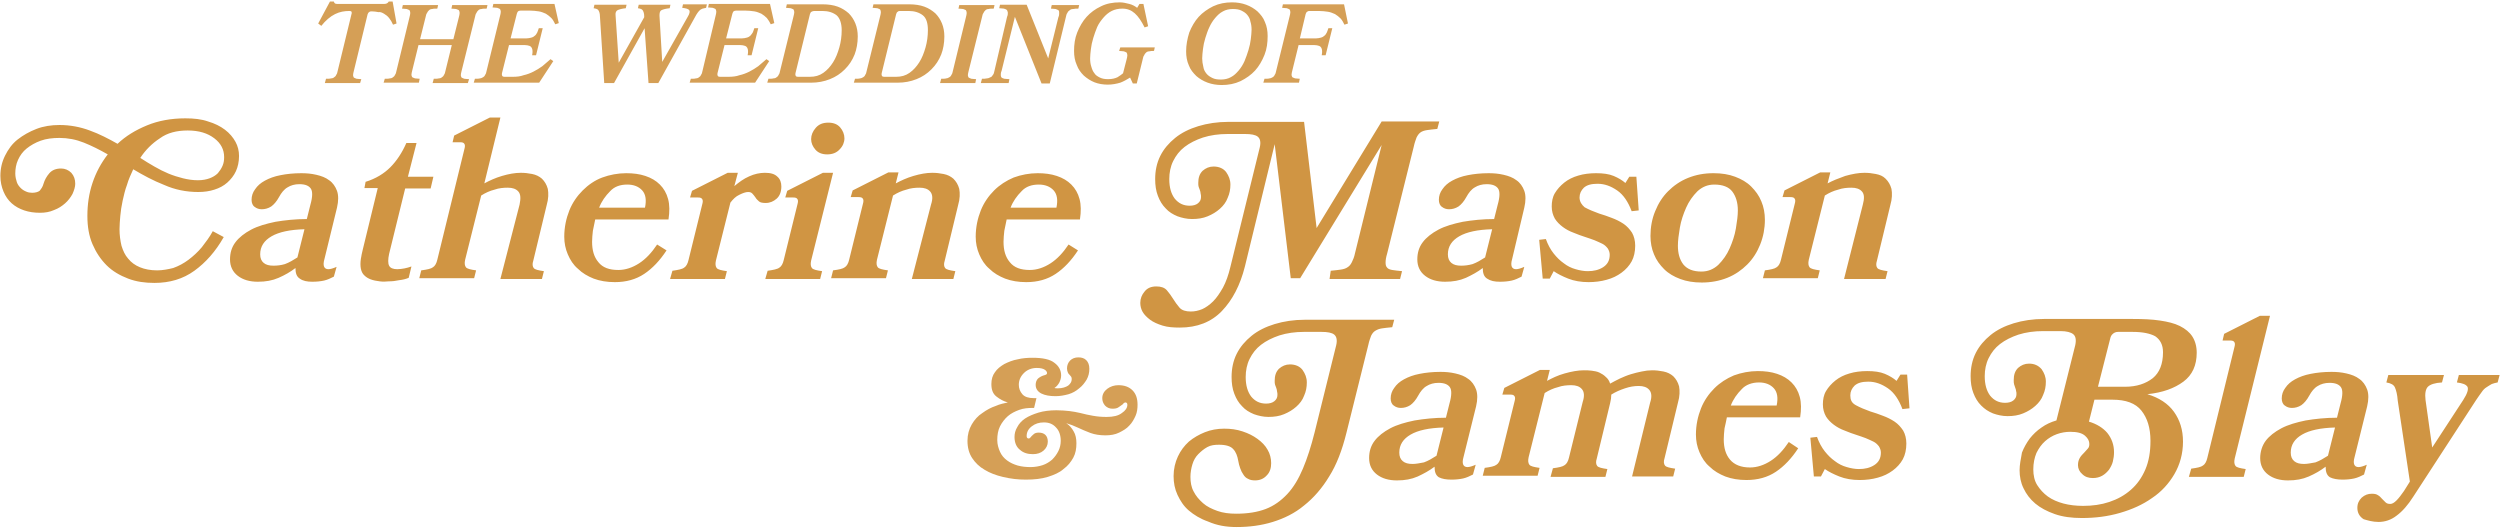 <?xml version="1.0" encoding="utf-8"?>
<!-- Generator: Adobe Illustrator 28.2.0, SVG Export Plug-In . SVG Version: 6.00 Build 0)  -->
<svg version="1.1" id="Layer_1" xmlns="http://www.w3.org/2000/svg" xmlns:xlink="http://www.w3.org/1999/xlink" x="0px" y="0px"
	 viewBox="0 0 638 135" style="enable-background:new 0 0 638 135;" xml:space="preserve">
<style type="text/css">
	.st0{fill:#D59F56;}
	.st1{fill:#D09543;}
</style>
<g>
	<g>
		<path class="st0" d="M331.7,9.9l1.5-6.3c0.1-0.3,0.2-0.5,0.4-0.6c0.2-0.2,0.4-0.2,0.7-0.2h2.2c0.9,0,1.7,0.1,2.4,0.2
			c0.7,0.1,1.3,0.4,1.8,0.6c0.5,0.3,1,0.7,1.4,1.1s0.7,1,1,1.6l0.9-0.3L343,1.1h-15.6l-0.2,0.9c0.5,0,0.9,0.1,1.2,0.1
			c0.3,0.1,0.5,0.2,0.7,0.3c0.1,0.2,0.2,0.4,0.2,0.7c0,0.3-0.1,0.7-0.2,1.1L325.7,18c-0.1,0.5-0.2,0.9-0.4,1.1
			c-0.1,0.3-0.3,0.5-0.5,0.6s-0.5,0.3-0.8,0.3c-0.3,0.1-0.8,0.1-1.3,0.1l-0.3,1h9.1l0.2-1c-0.5,0-0.9-0.1-1.2-0.1
			c-0.3-0.1-0.5-0.2-0.7-0.3c-0.1-0.2-0.2-0.4-0.2-0.6c0-0.3,0.1-0.7,0.2-1.1l1.6-6.5h4c0.5,0,0.9,0.1,1.2,0.2
			c0.3,0.1,0.5,0.3,0.6,0.5c0.1,0.2,0.2,0.5,0.2,0.8c0,0.3,0,0.7-0.1,1.1h1l1.7-6.9h-1c-0.1,0.4-0.3,0.8-0.4,1.1
			c-0.2,0.3-0.3,0.6-0.6,0.8c-0.2,0.2-0.5,0.4-0.9,0.5c-0.4,0.1-0.8,0.2-1.3,0.2H331.7z M306.8,14.9c0-0.7,0.1-1.5,0.2-2.4
			c0.1-0.9,0.3-1.8,0.6-2.8c0.3-0.9,0.6-1.9,1-2.7c0.4-0.9,0.9-1.7,1.5-2.4c0.6-0.7,1.2-1.3,2-1.7c0.7-0.4,1.6-0.6,2.5-0.6
			c0.9,0,1.6,0.1,2.2,0.4c0.6,0.3,1.1,0.6,1.5,1.1c0.4,0.5,0.7,1,0.8,1.7c0.2,0.6,0.3,1.3,0.3,2.1c0,0.7-0.1,1.5-0.2,2.4
			c-0.1,0.9-0.3,1.8-0.6,2.8c-0.3,0.9-0.6,1.9-1,2.8c-0.4,0.9-0.9,1.7-1.5,2.4c-0.6,0.7-1.2,1.3-2,1.7c-0.7,0.4-1.6,0.6-2.5,0.6
			c-0.9,0-1.6-0.1-2.2-0.4c-0.6-0.3-1.1-0.6-1.5-1.1c-0.4-0.5-0.7-1-0.8-1.7C306.9,16.3,306.8,15.6,306.8,14.9 M302.7,13.1
			c0,1.3,0.2,2.5,0.7,3.6c0.4,1.1,1.1,1.9,1.9,2.7c0.8,0.7,1.8,1.3,2.9,1.7c1.1,0.4,2.3,0.6,3.6,0.6c1.7,0,3.3-0.3,4.8-1
			c1.4-0.7,2.7-1.6,3.7-2.7c1-1.1,1.8-2.5,2.4-4c0.6-1.5,0.8-3.1,0.8-4.8c0-1.3-0.2-2.5-0.7-3.6c-0.4-1.1-1.1-1.9-1.9-2.7
			c-0.8-0.7-1.8-1.3-2.9-1.7c-1.1-0.4-2.3-0.6-3.6-0.6c-1.7,0-3.3,0.3-4.8,1c-1.4,0.7-2.7,1.6-3.7,2.7c-1,1.1-1.8,2.5-2.4,4
			C303,9.9,302.7,11.5,302.7,13.1 M288.4,19.8l0.7,1.5h1l1.5-6.1c0.1-0.5,0.2-0.9,0.4-1.1c0.1-0.3,0.3-0.5,0.5-0.7
			c0.2-0.2,0.5-0.3,0.8-0.3c0.3-0.1,0.7-0.1,1.2-0.1l0.2-0.9h-8.8l-0.3,0.9c0.5,0,0.9,0.1,1.2,0.1c0.3,0.1,0.5,0.2,0.7,0.3
			c0.1,0.2,0.2,0.4,0.2,0.7c0,0.3-0.1,0.7-0.2,1.1l-0.9,3.5c-0.3,0.3-0.8,0.6-1.4,1c-0.6,0.3-1.4,0.5-2.4,0.5
			c-0.8,0-1.5-0.1-2.1-0.4c-0.6-0.3-1.1-0.6-1.4-1.1c-0.4-0.5-0.6-1-0.8-1.7c-0.2-0.6-0.3-1.3-0.3-2.1c0-0.7,0.1-1.5,0.2-2.4
			c0.1-0.9,0.3-1.8,0.6-2.8c0.3-0.9,0.6-1.9,1-2.8c0.4-0.9,1-1.7,1.6-2.4c0.6-0.7,1.3-1.3,2.1-1.7c0.8-0.4,1.7-0.6,2.7-0.6
			c1.3,0,2.3,0.4,3.2,1.2c0.9,0.8,1.7,2,2.5,3.6l0.9-0.3l-1.2-5.7h-1l-0.6,1c-0.5-0.4-1.2-0.8-2-1s-1.6-0.4-2.4-0.4
			c-1.8,0-3.4,0.3-4.8,1c-1.5,0.7-2.7,1.6-3.7,2.7c-1,1.1-1.8,2.5-2.4,4c-0.6,1.5-0.8,3.1-0.8,4.7c0,1.3,0.2,2.5,0.7,3.6
			c0.4,1.1,1,1.9,1.8,2.7c0.8,0.7,1.7,1.3,2.7,1.7c1,0.4,2.2,0.6,3.4,0.6c1.1,0,2.2-0.2,3.2-0.5C286.7,20.8,287.6,20.3,288.4,19.8
			 M250.3,21.2h7.1l0.2-1c-0.5,0-0.9-0.1-1.3-0.1c-0.3-0.1-0.6-0.2-0.7-0.3s-0.2-0.4-0.2-0.6c0-0.3,0-0.7,0.2-1.1L259,4.3l6.8,17
			h2.1L272,4.4c0.1-0.5,0.2-0.9,0.4-1.1c0.1-0.3,0.3-0.5,0.6-0.7c0.2-0.2,0.5-0.3,0.9-0.3c0.4-0.1,0.8-0.1,1.3-0.1l0.2-0.9h-7
			l-0.2,0.9c0.5,0,0.9,0.1,1.2,0.1c0.3,0.1,0.5,0.2,0.7,0.3c0.2,0.2,0.2,0.4,0.2,0.7c0,0.3,0,0.7-0.2,1.1l-2.6,10.5l-5.5-13.7h-6.8
			l-0.2,0.9c0.5,0,0.9,0.1,1.2,0.1c0.3,0.1,0.6,0.2,0.7,0.3c0.2,0.2,0.2,0.4,0.3,0.7c0,0.3,0,0.7-0.2,1.1L253.8,18
			c-0.1,0.5-0.2,0.9-0.4,1.1c-0.2,0.3-0.3,0.5-0.6,0.6s-0.5,0.3-0.9,0.3c-0.4,0.1-0.8,0.1-1.3,0.1L250.3,21.2z M239.9,21.2h9l0.2-1
			c-0.5,0-0.9-0.1-1.2-0.1c-0.3-0.1-0.5-0.2-0.7-0.3c-0.1-0.2-0.2-0.4-0.2-0.6c0-0.3,0.1-0.7,0.2-1.1l3.4-13.7
			c0.1-0.5,0.2-0.9,0.4-1.1c0.1-0.3,0.3-0.5,0.5-0.7s0.5-0.3,0.8-0.3c0.3-0.1,0.8-0.1,1.3-0.1l0.2-0.9h-9l-0.2,0.9
			c0.5,0,0.9,0.1,1.2,0.1c0.3,0.1,0.5,0.2,0.7,0.3c0.1,0.2,0.2,0.4,0.2,0.7c0,0.3-0.1,0.7-0.2,1.1L243.2,18
			c-0.1,0.5-0.2,0.9-0.4,1.1c-0.1,0.3-0.3,0.5-0.5,0.6s-0.5,0.3-0.8,0.3c-0.3,0.1-0.8,0.1-1.3,0.1L239.9,21.2z M241,9.3
			c0-1.2-0.2-2.3-0.6-3.3c-0.4-1-1-1.9-1.7-2.6c-0.8-0.7-1.7-1.3-2.8-1.7c-1.1-0.4-2.4-0.6-3.9-0.6h-9.1l-0.2,0.9
			c0.5,0,0.9,0.1,1.2,0.1c0.3,0.1,0.5,0.2,0.7,0.3c0.1,0.2,0.2,0.4,0.2,0.7c0,0.3-0.1,0.7-0.2,1.1L221.2,18
			c-0.1,0.5-0.2,0.9-0.4,1.1c-0.1,0.3-0.3,0.5-0.5,0.6s-0.5,0.3-0.8,0.3c-0.3,0.1-0.8,0.1-1.3,0.1l-0.3,1h11.2
			c1.7,0,3.3-0.3,4.8-0.9c1.5-0.6,2.7-1.4,3.8-2.5c1.1-1.1,1.9-2.3,2.5-3.8C240.7,12.6,241,11,241,9.3 M236.8,7.7
			c0,1.5-0.2,3-0.6,4.4c-0.4,1.4-0.9,2.7-1.6,3.8c-0.7,1.1-1.5,2-2.5,2.7c-1,0.7-2.1,1-3.4,1h-3.1c-0.5,0-0.7-0.3-0.6-0.9l3.7-15.1
			c0.1-0.3,0.2-0.5,0.4-0.6c0.2-0.2,0.4-0.2,0.7-0.2h2.1c1.5,0,2.7,0.4,3.6,1.1C236.4,4.6,236.8,5.9,236.8,7.7 M218.9,9.3
			c0-1.2-0.2-2.3-0.6-3.3c-0.4-1-1-1.9-1.7-2.6c-0.8-0.7-1.7-1.3-2.8-1.7c-1.1-0.4-2.4-0.6-3.9-0.6h-9.1l-0.2,0.9
			c0.5,0,0.9,0.1,1.2,0.1c0.3,0.1,0.5,0.2,0.7,0.3c0.1,0.2,0.2,0.4,0.2,0.7c0,0.3-0.1,0.7-0.2,1.1L199.1,18
			c-0.1,0.5-0.2,0.9-0.4,1.1c-0.1,0.3-0.3,0.5-0.5,0.6c-0.2,0.2-0.5,0.3-0.8,0.3c-0.3,0.1-0.8,0.1-1.3,0.1l-0.3,1H207
			c1.7,0,3.3-0.3,4.8-0.9c1.5-0.6,2.7-1.4,3.8-2.5c1.1-1.1,1.9-2.3,2.5-3.8C218.6,12.6,218.9,11,218.9,9.3 M214.8,7.7
			c0,1.5-0.2,3-0.6,4.4c-0.4,1.4-0.9,2.7-1.6,3.8c-0.7,1.1-1.5,2-2.5,2.7c-1,0.7-2.1,1-3.4,1h-3.1c-0.5,0-0.7-0.3-0.6-0.9l3.7-15.1
			c0.1-0.3,0.2-0.5,0.4-0.6s0.4-0.2,0.7-0.2h2.1c1.5,0,2.7,0.4,3.6,1.1C214.3,4.6,214.8,5.9,214.8,7.7 M185.9,19.6h-2.2
			c-0.5,0-0.7-0.3-0.6-0.9l1.8-7.2h4c0.5,0,0.9,0.1,1.2,0.2c0.3,0.1,0.5,0.3,0.6,0.5c0.1,0.2,0.2,0.5,0.2,0.8c0,0.3,0,0.7-0.1,1.1h1
			l1.7-6.9h-1c-0.1,0.4-0.3,0.8-0.4,1.1c-0.2,0.3-0.4,0.6-0.6,0.8c-0.2,0.2-0.5,0.4-0.9,0.5c-0.4,0.1-0.8,0.2-1.3,0.2h-4l1.6-6.3
			c0.1-0.3,0.2-0.5,0.3-0.6s0.4-0.2,0.7-0.2h2.2c0.9,0,1.7,0.1,2.4,0.2c0.7,0.1,1.3,0.4,1.8,0.6c0.5,0.3,1,0.7,1.4,1.1
			c0.4,0.5,0.7,1,1,1.6l0.9-0.3l-1.1-4.9h-15.6l-0.2,0.9c0.5,0,0.9,0.1,1.2,0.1c0.3,0.1,0.5,0.2,0.7,0.3c0.1,0.2,0.2,0.4,0.2,0.7
			c0,0.3-0.1,0.7-0.2,1.1L179.3,18c-0.1,0.5-0.2,0.9-0.4,1.1c-0.1,0.3-0.3,0.5-0.5,0.6c-0.2,0.2-0.5,0.3-0.8,0.3
			c-0.3,0.1-0.8,0.1-1.3,0.1l-0.3,1h16.7l3.6-5.5l-0.7-0.5c-0.7,0.6-1.4,1.2-2.1,1.8c-0.7,0.5-1.5,1-2.3,1.4
			c-0.8,0.4-1.6,0.7-2.5,0.9C187.9,19.5,186.9,19.6,185.9,19.6 M165.5,21.2h2.5l9.4-16.9c0.2-0.4,0.4-0.7,0.6-1
			c0.2-0.3,0.4-0.5,0.6-0.7c0.2-0.2,0.5-0.3,0.7-0.4c0.3-0.1,0.6-0.1,0.9-0.2l0.2-0.9h-6.1l-0.2,0.9c1,0.1,1.6,0.3,1.8,0.6
			c0.2,0.3,0.1,0.9-0.4,1.7l-6.5,11.5L168.3,4c0-0.7,0.1-1.2,0.5-1.4c0.4-0.2,1.1-0.4,2.1-0.5l0.2-0.9H163l-0.2,0.9
			c0.6,0.1,1,0.2,1.2,0.5s0.4,0.8,0.4,1.5v0.3l-6.5,11.6L157.1,4c-0.1-0.7,0.1-1.2,0.5-1.4c0.4-0.2,1.1-0.4,2.1-0.5l0.2-0.9h-8.2
			l-0.2,0.9c0.6,0.1,1,0.2,1.2,0.5c0.2,0.3,0.4,0.8,0.4,1.5l1.1,17.1h2.5l7.8-14L165.5,21.2z M130.9,19.6h-2.2
			c-0.5,0-0.7-0.3-0.6-0.9l1.8-7.2h4c0.5,0,0.9,0.1,1.2,0.2c0.3,0.1,0.5,0.3,0.6,0.5c0.1,0.2,0.2,0.5,0.2,0.8c0,0.3,0,0.7-0.1,1.1h1
			l1.7-6.9h-1c-0.1,0.4-0.3,0.8-0.4,1.1c-0.2,0.3-0.3,0.6-0.6,0.8c-0.2,0.2-0.5,0.4-0.9,0.5c-0.4,0.1-0.8,0.2-1.3,0.2h-4l1.6-6.3
			c0.1-0.3,0.2-0.5,0.3-0.6s0.4-0.2,0.7-0.2h2.2c0.9,0,1.7,0.1,2.4,0.2c0.7,0.1,1.3,0.4,1.8,0.6c0.5,0.3,1,0.7,1.4,1.1s0.7,1,1,1.6
			l0.9-0.3l-1.1-4.9h-15.6l-0.2,0.9c0.5,0,0.9,0.1,1.2,0.1c0.3,0.1,0.5,0.2,0.7,0.3c0.1,0.2,0.2,0.4,0.2,0.7c0,0.3-0.1,0.7-0.2,1.1
			L124.2,18c-0.1,0.5-0.2,0.9-0.4,1.1c-0.1,0.3-0.3,0.5-0.5,0.6s-0.5,0.3-0.8,0.3c-0.3,0.1-0.8,0.1-1.3,0.1l-0.3,1h16.7l3.6-5.5
			l-0.7-0.5c-0.7,0.6-1.4,1.2-2.1,1.8c-0.7,0.5-1.5,1-2.3,1.4c-0.8,0.4-1.6,0.7-2.5,0.9C132.8,19.5,131.9,19.6,130.9,19.6
			 M110.4,21.2h9l0.3-1c-0.5,0-0.9-0.1-1.2-0.1c-0.3-0.1-0.5-0.2-0.7-0.3c-0.1-0.2-0.2-0.4-0.2-0.6c0-0.3,0.1-0.7,0.2-1.1l3.4-13.7
			c0.1-0.5,0.2-0.9,0.4-1.1c0.1-0.3,0.3-0.5,0.5-0.7s0.5-0.3,0.8-0.3c0.3-0.1,0.8-0.1,1.3-0.1l0.2-0.9h-9l-0.2,0.9
			c0.5,0,0.9,0.1,1.2,0.1c0.3,0.1,0.5,0.2,0.7,0.3c0.1,0.2,0.2,0.4,0.2,0.7c0,0.3-0.1,0.7-0.2,1.1l-1.4,5.6h-8.5l1.4-5.6
			c0.1-0.5,0.2-0.9,0.4-1.1c0.1-0.3,0.3-0.5,0.5-0.7s0.5-0.3,0.8-0.3c0.3-0.1,0.8-0.1,1.3-0.1l0.2-0.9h-9l-0.2,0.9
			c0.5,0,0.9,0.1,1.2,0.1c0.3,0.1,0.5,0.2,0.7,0.3c0.1,0.2,0.2,0.4,0.2,0.7c0,0.3-0.1,0.7-0.2,1.1L101.2,18
			c-0.1,0.5-0.2,0.9-0.4,1.1c-0.1,0.3-0.3,0.5-0.5,0.6c-0.2,0.2-0.5,0.3-0.8,0.3c-0.3,0.1-0.8,0.1-1.3,0.1l-0.3,1h9l0.2-1
			c-0.5,0-0.9-0.1-1.2-0.1c-0.3-0.1-0.5-0.2-0.7-0.3c-0.1-0.2-0.2-0.4-0.2-0.6c0-0.3,0.1-0.7,0.2-1.1l1.6-6.5h8.5l-1.6,6.5
			c-0.1,0.5-0.2,0.9-0.4,1.1c-0.1,0.3-0.3,0.5-0.5,0.6c-0.2,0.2-0.5,0.3-0.8,0.3c-0.3,0.1-0.8,0.1-1.3,0.1L110.4,21.2z M82.9,21.2h9
			l0.3-1c-0.5,0-0.9-0.1-1.2-0.1c-0.3-0.1-0.5-0.2-0.7-0.3c-0.1-0.2-0.2-0.4-0.2-0.6c0-0.3,0.1-0.7,0.2-1.1l3.5-14.4
			c0.1-0.3,0.2-0.5,0.4-0.6c0.2-0.2,0.4-0.2,0.7-0.2c0.6,0,1.1,0.1,1.7,0.2C97,3,97.5,3.2,98,3.5c0.5,0.3,0.9,0.6,1.3,1.1
			c0.4,0.5,0.7,1,1,1.7l0.9-0.3l-1-5.6h-1c-0.2,0.4-0.6,0.6-1.1,0.6H86c-0.5,0-0.7-0.2-0.8-0.6h-1l-3,5.6L82,6.6
			c1.1-1.4,2.3-2.4,3.5-3c1.2-0.6,2.4-0.8,3.7-0.8c0.3,0,0.5,0.1,0.5,0.2c0.1,0.2,0.1,0.4,0,0.6L86.2,18c-0.1,0.5-0.2,0.9-0.4,1.1
			c-0.1,0.3-0.3,0.5-0.5,0.6c-0.2,0.2-0.5,0.3-0.8,0.3c-0.3,0.1-0.8,0.1-1.3,0.1L82.9,21.2z"/>
		<path class="st1" d="M470.6,71.2h10.6l0.5-2c-1.4-0.2-2.3-0.4-2.6-0.8c-0.3-0.4-0.4-1-0.1-1.9l3.4-14.1c0.5-1.7,0.5-3.1,0.3-4.2
			c-0.3-1.1-0.8-1.9-1.5-2.6s-1.5-1-2.5-1.2c-1-0.2-1.9-0.3-2.9-0.3c-1.5,0-3.1,0.3-4.9,0.8c-1.7,0.6-3.2,1.2-4.5,1.9l0.7-2.8h-2.6
			l-9.1,4.6l-0.5,1.7h2c0.6,0,0.9,0.1,1.1,0.4s0.2,0.7,0,1.4l-3.5,14.2c-0.2,0.9-0.6,1.6-1.1,1.9c-0.5,0.4-1.5,0.6-3,0.8l-0.5,2h14
			l0.5-2c-1.4-0.2-2.3-0.4-2.6-0.8c-0.3-0.4-0.4-1-0.2-1.9l4.1-16.4c1.1-0.7,2.2-1.2,3.4-1.5c1.1-0.4,2.3-0.5,3.4-0.5
			c1.2,0,2.1,0.3,2.7,1c0.6,0.7,0.6,1.8,0.2,3.3L470.6,71.2z M428.2,62.7c0-1.3,0.2-2.8,0.5-4.6c0.3-1.8,0.9-3.5,1.6-5.1
			c0.7-1.6,1.7-3,2.9-4.2c1.2-1.1,2.6-1.7,4.3-1.7c2.1,0,3.7,0.6,4.6,1.8c0.9,1.2,1.4,2.8,1.4,4.8c0,1.3-0.2,2.8-0.5,4.6
			c-0.3,1.8-0.9,3.5-1.6,5.1c-0.7,1.6-1.7,3-2.9,4.2c-1.2,1.1-2.6,1.7-4.3,1.7c-2.1,0-3.6-0.6-4.6-1.8
			C428.6,66.2,428.2,64.6,428.2,62.7 M421.2,60.2c0,1.7,0.3,3.3,0.9,4.7c0.6,1.5,1.5,2.7,2.6,3.8s2.5,1.9,4.1,2.5
			c1.6,0.6,3.4,0.9,5.5,0.9c2.3,0,4.5-0.4,6.5-1.2s3.7-2,5.1-3.4c1.4-1.4,2.5-3.1,3.3-5.1c0.8-2,1.2-4.1,1.2-6.3
			c0-1.7-0.3-3.3-0.9-4.7c-0.6-1.5-1.5-2.7-2.6-3.8c-1.1-1.1-2.5-1.9-4.1-2.5c-1.6-0.6-3.4-0.9-5.5-0.9c-2.4,0-4.5,0.4-6.5,1.2
			c-2,0.8-3.7,2-5.1,3.4c-1.4,1.4-2.5,3.1-3.3,5.1C421.6,55.8,421.2,58,421.2,60.2 M403.1,50.4c0-1,0.4-1.8,1.1-2.5
			c0.8-0.7,1.9-1,3.5-1c1.8,0,3.4,0.6,5,1.7c1.6,1.1,2.8,2.9,3.7,5.3l1.8-0.2l-0.6-8.6h-1.8l-1,1.6c-0.8-0.7-1.8-1.3-3-1.8
			c-1.2-0.5-2.7-0.7-4.5-0.7c-1.6,0-3.2,0.2-4.5,0.6c-1.4,0.4-2.6,1-3.6,1.8c-1,0.8-1.8,1.7-2.4,2.7c-0.6,1-0.8,2.2-0.8,3.4
			c0,1.2,0.3,2.2,0.8,3.1c0.5,0.8,1.2,1.5,2,2.1s1.7,1.1,2.8,1.5c1,0.4,2,0.8,3,1.1c0.8,0.3,1.6,0.5,2.3,0.8s1.4,0.6,2,0.9
			c0.6,0.3,1,0.7,1.4,1.2c0.3,0.5,0.5,1,0.5,1.6c0,1.5-0.6,2.5-1.7,3.2c-1.1,0.7-2.4,1-3.9,1c-1,0-2.1-0.2-3.1-0.5
			c-1.1-0.3-2.1-0.8-3-1.5c-1-0.7-1.8-1.5-2.6-2.5c-0.8-1-1.5-2.3-2-3.7l-1.7,0.2l0.9,9.9h1.8l1-1.9c1,0.7,2.2,1.3,3.7,1.9
			c1.5,0.6,3.3,0.9,5.2,0.9c1.6,0,3.2-0.2,4.6-0.6c1.5-0.4,2.7-1,3.8-1.8c1.1-0.8,2-1.8,2.6-2.9c0.6-1.1,0.9-2.5,0.9-4
			c0-1.3-0.3-2.4-0.8-3.3c-0.6-0.9-1.3-1.7-2.2-2.3c-0.9-0.6-1.9-1.1-3-1.5c-1.1-0.4-2.1-0.8-3.2-1.1c-1.4-0.5-2.6-1-3.7-1.6
			C403.7,52.3,403.1,51.5,403.1,50.4 M372.9,67.8c-1.1,0-1.9-0.2-2.5-0.7c-0.6-0.5-0.9-1.2-0.9-2.2c0-2,1-3.5,2.9-4.6
			c1.9-1.1,4.7-1.7,8.4-1.8l-1.8,7.2c-1.1,0.7-2.1,1.3-3.2,1.7C374.7,67.7,373.8,67.8,372.9,67.8 M382.8,71.9c1.1,0,2.1-0.1,3-0.3
			c0.9-0.2,1.7-0.6,2.5-1l0.7-2.5c-0.9,0.4-1.6,0.6-2.1,0.6c-1.1,0-1.5-0.9-1-2.6L389,53c0.4-1.7,0.4-3.2,0-4.3
			c-0.4-1.1-1.1-2.1-2-2.7c-0.9-0.7-2-1.1-3.3-1.4c-1.3-0.3-2.5-0.4-3.8-0.4c-2,0-3.8,0.2-5.3,0.5c-1.6,0.3-2.9,0.8-4,1.4
			c-1.1,0.6-1.9,1.3-2.5,2.2c-0.6,0.8-0.9,1.7-0.9,2.7c0,0.8,0.3,1.5,0.8,1.8c0.5,0.4,1.1,0.6,1.8,0.6c0.8,0,1.6-0.2,2.4-0.7
			c0.7-0.5,1.4-1.3,2-2.4c0.6-1.1,1.3-2,2.2-2.5c0.8-0.5,1.8-0.8,3-0.8c1.5,0,2.4,0.4,2.9,1.1c0.5,0.7,0.5,2.1-0.1,4.2l-0.9,3.6
			c-2.9,0-5.6,0.3-8,0.7c-2.4,0.5-4.5,1.1-6.2,2c-1.7,0.9-3.1,2-4,3.2c-1,1.3-1.4,2.8-1.4,4.4c0,1.8,0.7,3.2,2,4.2
			c1.3,1,3,1.5,5.1,1.5c2,0,3.7-0.3,5.3-1c1.5-0.7,3-1.5,4.3-2.5c0,1.3,0.3,2.2,1.1,2.7C380.4,71.7,381.4,71.9,382.8,71.9
			 M339.3,71.2h18l0.5-2c-1-0.1-1.9-0.2-2.5-0.3c-0.6-0.1-1.1-0.3-1.3-0.6c-0.3-0.3-0.4-0.7-0.4-1.3c0-0.6,0.1-1.3,0.4-2.3l6.8-27.3
			c0.2-1,0.5-1.7,0.7-2.3c0.3-0.6,0.6-1,1-1.3c0.4-0.3,1-0.5,1.7-0.6c0.7-0.1,1.5-0.2,2.6-0.3l0.5-1.9h-14.7L336,58.2l-3.2-27.1
			h-19.3c-2.8,0-5.4,0.4-7.7,1.1c-2.3,0.7-4.3,1.7-5.9,3c-1.6,1.3-2.9,2.8-3.8,4.6c-0.9,1.8-1.3,3.8-1.3,5.9c0,1.6,0.2,3,0.7,4.3
			s1.1,2.3,2,3.2c0.8,0.9,1.8,1.5,3,2c1.1,0.4,2.4,0.7,3.7,0.7c1.5,0,2.8-0.2,4-0.7c1.2-0.5,2.2-1.1,3.1-1.9c0.9-0.8,1.6-1.7,2-2.8
			c0.5-1.1,0.7-2.2,0.7-3.4c0-1.2-0.4-2.2-1.1-3.2c-0.7-0.9-1.8-1.4-3.2-1.4c-1.1,0-2,0.4-2.8,1.1c-0.8,0.8-1.1,1.8-1.1,3.1
			c0,0.4,0,0.7,0.1,1c0.1,0.3,0.2,0.6,0.3,0.8c0.1,0.3,0.2,0.6,0.2,0.9c0.1,0.3,0.1,0.6,0.1,0.9c0,0.7-0.3,1.2-0.8,1.6
			c-0.5,0.4-1.2,0.6-2.1,0.6c-1.6,0-2.8-0.6-3.8-1.8c-0.9-1.2-1.4-2.8-1.4-5c0-1.6,0.3-3.2,1-4.6c0.7-1.4,1.6-2.6,2.9-3.6
			c1.3-1,2.9-1.8,4.7-2.4c1.9-0.6,4-0.9,6.3-0.9h4.4c1.6,0,2.7,0.2,3.3,0.7c0.6,0.5,0.8,1.4,0.5,2.7l-7.5,30.5
			c-0.5,2.1-1.1,3.8-1.9,5.3c-0.8,1.4-1.6,2.6-2.5,3.5c-0.9,0.9-1.9,1.6-2.8,2c-1,0.4-1.9,0.6-2.9,0.6c-1.3,0-2.3-0.3-2.9-1
			c-0.6-0.7-1.1-1.4-1.6-2.2c-0.5-0.8-1-1.5-1.6-2.2c-0.6-0.7-1.5-1-2.7-1c-1.3,0-2.3,0.4-3,1.3c-0.7,0.8-1.1,1.8-1.1,2.9
			c0,0.8,0.2,1.6,0.6,2.3c0.4,0.7,1.1,1.4,1.9,2c0.8,0.6,1.9,1.1,3.2,1.5c1.3,0.4,2.7,0.5,4.4,0.5c4.4,0,8-1.4,10.7-4.2
			s4.7-6.6,5.9-11.4l7.6-31.2l4.1,34.2h2.4l20.8-34l-6.8,27.6c-0.2,1-0.5,1.7-0.8,2.3s-0.6,1-1.1,1.3c-0.4,0.3-1,0.5-1.7,0.6
			c-0.7,0.1-1.5,0.2-2.6,0.3L339.3,71.2z M265.1,47.1c1.6,0,2.9,0.5,3.8,1.5c0.9,1,1.1,2.5,0.7,4.4h-11.7c0.6-1.6,1.6-3,2.8-4.2
			C261.8,47.6,263.3,47.1,265.1,47.1 M256.9,56h18.7c0.3-2,0.3-3.7-0.1-5.2c-0.4-1.5-1.1-2.7-2.1-3.7c-1-1-2.2-1.7-3.7-2.2
			c-1.5-0.5-3.1-0.7-4.9-0.7c-2.1,0-4.2,0.4-6.1,1.1c-1.9,0.8-3.6,1.9-5,3.3c-1.4,1.4-2.6,3.1-3.4,5.1c-0.8,2-1.3,4.3-1.3,6.7
			c0,1.6,0.3,3.1,0.9,4.5s1.4,2.7,2.6,3.7c1.1,1.1,2.5,1.9,4,2.5c1.6,0.6,3.4,0.9,5.4,0.9c2.9,0,5.4-0.7,7.5-2.1
			c2.1-1.4,4-3.4,5.7-6l-2.4-1.5c-1.4,2.1-2.9,3.7-4.6,4.8s-3.5,1.7-5.3,1.7c-2.3,0-4-0.6-5.1-2c-1.1-1.3-1.6-3-1.6-5.2
			c0-0.9,0.1-1.8,0.2-2.8C256.5,58,256.7,57,256.9,56 M232.7,71.2h10.6l0.5-2c-1.4-0.2-2.3-0.4-2.6-0.8c-0.3-0.4-0.4-1-0.1-1.9
			l3.4-14.1c0.5-1.7,0.5-3.1,0.3-4.2c-0.3-1.1-0.8-1.9-1.5-2.6c-0.7-0.6-1.5-1-2.5-1.2c-1-0.2-1.9-0.3-2.9-0.3
			c-1.5,0-3.1,0.3-4.8,0.8s-3.2,1.2-4.5,1.9l0.7-2.8h-2.6l-9.1,4.6l-0.5,1.7h2c0.6,0,0.9,0.1,1.1,0.4c0.2,0.3,0.2,0.7,0,1.4
			l-3.5,14.2c-0.2,0.9-0.6,1.6-1.1,1.9c-0.5,0.4-1.5,0.6-3,0.8l-0.5,2h14l0.5-2c-1.4-0.2-2.3-0.4-2.6-0.8c-0.3-0.4-0.4-1-0.2-1.9
			l4.1-16.4c1.1-0.7,2.2-1.2,3.4-1.5c1.1-0.4,2.3-0.5,3.4-0.5c1.2,0,2.1,0.3,2.7,1c0.6,0.7,0.7,1.8,0.2,3.3L232.7,71.2z M207,35.5
			c0,1,0.4,1.9,1.1,2.7c0.7,0.8,1.7,1.2,3,1.2c1.3,0,2.4-0.4,3.2-1.3c0.8-0.8,1.2-1.8,1.2-2.8c0-1-0.4-2-1.1-2.8
			c-0.7-0.8-1.7-1.2-3-1.2c-1.4,0-2.4,0.4-3.2,1.3S207,34.5,207,35.5 M195.3,71.2h14l0.5-2c-1.4-0.2-2.3-0.4-2.6-0.8
			c-0.3-0.4-0.4-1-0.2-1.9l5.6-22.4h-2.6l-9.1,4.6l-0.5,1.7h2c0.6,0,0.9,0.1,1.1,0.4c0.2,0.3,0.2,0.7,0,1.4l-3.5,14.2
			c-0.2,0.9-0.6,1.6-1.1,1.9c-0.5,0.4-1.6,0.6-3,0.8L195.3,71.2z M171,71.2h14l0.5-2c-1.4-0.2-2.3-0.4-2.6-0.8
			c-0.3-0.4-0.4-1-0.2-1.9l3.7-14.8c0.7-0.9,1.4-1.6,2.3-2c0.8-0.4,1.6-0.7,2.2-0.7c0.5,0,0.8,0.1,1.1,0.4c0.3,0.3,0.5,0.6,0.8,1
			c0.2,0.4,0.6,0.7,0.9,1s1,0.4,1.7,0.4c1.1,0,2-0.4,2.8-1.1c0.8-0.7,1.2-1.8,1.2-3.1c0-1-0.3-1.9-1-2.5c-0.7-0.7-1.7-1-3.2-1
			c-1.3,0-2.7,0.3-4,0.9c-1.4,0.6-2.6,1.5-3.8,2.5l0.9-3.4h-2.6l-9.1,4.6l-0.5,1.7h2c0.6,0,0.9,0.1,1.1,0.4s0.2,0.7,0,1.4l-3.5,14.2
			c-0.2,0.9-0.6,1.6-1.1,1.9c-0.5,0.4-1.6,0.6-3,0.8L171,71.2z M160.1,47.1c1.6,0,2.9,0.5,3.8,1.5c0.9,1,1.1,2.5,0.7,4.4h-11.7
			c0.6-1.6,1.6-3,2.8-4.2C156.8,47.6,158.3,47.1,160.1,47.1 M151.9,56h18.7c0.3-2,0.3-3.7-0.1-5.2c-0.4-1.5-1.1-2.7-2.1-3.7
			s-2.2-1.7-3.7-2.2c-1.5-0.5-3.1-0.7-4.9-0.7c-2.1,0-4.2,0.4-6.1,1.1s-3.6,1.9-5,3.3c-1.4,1.4-2.6,3.1-3.4,5.1
			c-0.8,2-1.3,4.3-1.3,6.7c0,1.6,0.3,3.1,0.9,4.5s1.4,2.7,2.6,3.7c1.1,1.1,2.5,1.9,4,2.5c1.6,0.6,3.4,0.9,5.4,0.9
			c2.9,0,5.4-0.7,7.5-2.1c2.1-1.4,4-3.4,5.7-6l-2.4-1.5c-1.4,2.1-2.9,3.7-4.6,4.8c-1.7,1.1-3.5,1.7-5.3,1.7c-2.3,0-4-0.6-5.1-2
			c-1.1-1.3-1.6-3-1.6-5.2c0-0.9,0.1-1.8,0.2-2.8C151.5,58,151.7,57,151.9,56 M127.7,71.2h10.6l0.5-2c-1.4-0.2-2.3-0.4-2.6-0.8
			c-0.3-0.4-0.4-1-0.1-1.9l3.4-14.1c0.5-1.7,0.5-3.1,0.3-4.2c-0.3-1.1-0.8-1.9-1.5-2.6c-0.7-0.6-1.5-1-2.5-1.2
			c-1-0.2-1.9-0.3-2.9-0.3c-1.5,0-3.1,0.3-4.8,0.8s-3.2,1.2-4.5,1.9l4.1-16.8H125l-9.1,4.6l-0.4,1.7h1.9c0.6,0,0.9,0.1,1.1,0.4
			c0.2,0.3,0.2,0.7,0,1.4l-6.9,28.2c-0.2,0.9-0.6,1.6-1.1,1.9c-0.5,0.4-1.5,0.6-3,0.8l-0.5,2h14l0.5-2c-1.4-0.2-2.3-0.4-2.6-0.8
			c-0.3-0.4-0.4-1-0.2-1.9l4.1-16.4c1.1-0.7,2.2-1.2,3.4-1.5c1.1-0.4,2.3-0.5,3.4-0.5c1.2,0,2.1,0.3,2.7,1c0.6,0.7,0.6,1.8,0.3,3.3
			L127.7,71.2z M104.3,70.9l0.7-2.9c-0.6,0.2-1.2,0.4-1.8,0.5c-0.6,0.1-1.2,0.2-1.8,0.2c-1.1,0-1.8-0.3-2.1-0.9
			c-0.3-0.6-0.3-1.6,0-3l4.1-16.7h6.5l0.7-3h-6.5l2.2-8.6h-2.6c-1.1,2.5-2.5,4.6-4.1,6.2c-1.6,1.6-3.7,2.9-6.3,3.7L93,48h3.4
			l-3.8,15.6c-0.1,0.5-0.2,0.9-0.3,1.3c-0.1,0.4-0.1,0.8-0.2,1.1c-0.3,2,0,3.5,0.9,4.3c0.9,0.9,2.2,1.3,3.9,1.5
			c0.7,0.1,1.5,0.1,2.3,0c0.9,0,1.8-0.1,2.7-0.3C102.8,71.4,103.6,71.2,104.3,70.9 M69.8,67.8c-1.1,0-1.9-0.2-2.5-0.7
			c-0.6-0.5-0.9-1.2-0.9-2.2c0-2,1-3.5,2.9-4.6c1.9-1.1,4.7-1.7,8.4-1.8l-1.8,7.2c-1.1,0.7-2.1,1.3-3.2,1.7
			C71.7,67.7,70.7,67.8,69.8,67.8 M79.7,71.9c1.1,0,2.1-0.1,3-0.3c0.9-0.2,1.7-0.6,2.5-1l0.7-2.5c-0.9,0.4-1.6,0.6-2.1,0.6
			c-1.1,0-1.5-0.9-1-2.6L86,53c0.4-1.7,0.4-3.2,0-4.3c-0.4-1.1-1.1-2.1-2-2.7c-0.9-0.7-2-1.1-3.3-1.4c-1.3-0.3-2.5-0.4-3.8-0.4
			c-2,0-3.8,0.2-5.3,0.5c-1.6,0.3-2.9,0.8-4,1.4c-1.1,0.6-1.9,1.3-2.5,2.2c-0.6,0.8-0.9,1.7-0.9,2.7c0,0.8,0.3,1.5,0.8,1.8
			c0.5,0.4,1.1,0.6,1.8,0.6c0.8,0,1.6-0.2,2.4-0.7c0.7-0.5,1.4-1.3,2-2.4c0.6-1.1,1.3-2,2.2-2.5c0.8-0.5,1.8-0.8,3-0.8
			c1.5,0,2.4,0.4,2.9,1.1c0.5,0.7,0.5,2.1-0.1,4.2l-0.9,3.6c-2.9,0-5.6,0.3-8,0.7c-2.4,0.5-4.5,1.1-6.2,2c-1.7,0.9-3.1,2-4,3.2
			c-1,1.3-1.4,2.8-1.4,4.4c0,1.8,0.7,3.2,2,4.2s3,1.5,5.1,1.5c2,0,3.7-0.3,5.3-1c1.6-0.7,3-1.5,4.3-2.5c0,1.3,0.3,2.2,1.1,2.7
			C77.3,71.7,78.4,71.9,79.7,71.9 M47.9,33.3c2.9,0,5.1,0.7,6.8,2c1.7,1.3,2.5,2.9,2.5,4.8c0,0.8-0.1,1.5-0.4,2.2
			c-0.3,0.7-0.7,1.3-1.2,1.9c-0.6,0.6-1.3,1-2.1,1.3c-0.8,0.3-1.8,0.5-3,0.5c-1.3,0-2.6-0.2-3.8-0.5s-2.5-0.7-3.7-1.2
			c-1.2-0.5-2.4-1.1-3.6-1.8c-1.2-0.7-2.4-1.4-3.6-2.2c1.3-2,3-3.7,5-5C42.7,33.9,45.1,33.3,47.9,33.3 M47.3,30.2
			c-3.6,0-6.9,0.6-9.8,1.8s-5.4,2.7-7.5,4.7c-2.3-1.3-4.6-2.5-7.1-3.4c-2.4-0.9-5-1.4-7.7-1.4c-2.1,0-4.1,0.3-5.9,1
			c-1.8,0.7-3.4,1.6-4.8,2.7c-1.4,1.1-2.4,2.5-3.2,4.1c-0.8,1.6-1.2,3.3-1.2,5.2c0,1.5,0.3,2.8,0.8,4c0.5,1.2,1.2,2.2,2.1,3
			c0.9,0.8,2,1.4,3.2,1.8c1.2,0.4,2.5,0.6,4,0.6c1.3,0,2.5-0.2,3.6-0.7c1.1-0.4,2-1,2.8-1.7c0.8-0.7,1.4-1.5,1.9-2.4
			c0.4-0.9,0.7-1.8,0.7-2.6c0-1.1-0.3-2-1-2.8c-0.7-0.7-1.6-1.1-2.6-1.1c-1.3,0-2.3,0.4-3,1.2c-0.7,0.8-1.2,1.7-1.5,2.7
			c-0.2,0.8-0.6,1.3-1,1.8C9.7,49,9,49.2,8.2,49.2c-0.5,0-1.1-0.1-1.5-0.3c-0.5-0.2-1-0.5-1.4-0.9c-0.4-0.4-0.8-0.9-1-1.5
			c-0.2-0.6-0.4-1.4-0.4-2.2c0-1.2,0.2-2.4,0.7-3.5c0.5-1.1,1.2-2.1,2.2-2.9c1-0.8,2.2-1.5,3.6-2c1.4-0.5,3-0.7,4.8-0.7
			c2.1,0,4.2,0.4,6.2,1.2c2,0.8,4,1.8,6.1,3c-1.7,2.2-3,4.6-3.9,7.3c-0.9,2.7-1.3,5.5-1.3,8.4c0,2.7,0.4,5.1,1.3,7.2
			c0.9,2.1,2.1,3.9,3.6,5.4c1.5,1.5,3.4,2.6,5.5,3.4c2.1,0.8,4.3,1.1,6.7,1.1c3.9,0,7.3-1,10.2-3.1c2.9-2.1,5.4-4.9,7.5-8.6
			l-2.8-1.5c-0.8,1.5-1.8,2.8-2.8,4.1c-1,1.2-2.2,2.3-3.4,3.2c-1.2,0.9-2.5,1.6-3.9,2.1C43,68.7,41.5,69,40.1,69
			c-1.7,0-3.2-0.3-4.4-0.8c-1.2-0.5-2.2-1.2-3-2.2c-0.8-0.9-1.3-2-1.7-3.3c-0.3-1.3-0.5-2.7-0.5-4.2c0-1,0.1-2.2,0.2-3.4
			c0.1-1.2,0.3-2.5,0.6-3.9c0.3-1.3,0.6-2.7,1.1-4c0.4-1.4,1-2.7,1.6-4c2.5,1.5,5.1,2.9,7.9,4c2.7,1.2,5.6,1.8,8.7,1.8
			c1.5,0,2.9-0.2,4.1-0.6c1.3-0.4,2.4-1,3.3-1.8c0.9-0.8,1.7-1.8,2.2-2.9c0.5-1.1,0.8-2.4,0.8-3.9c0-1.3-0.3-2.5-0.9-3.6
			s-1.5-2.2-2.7-3.1c-1.2-0.9-2.6-1.6-4.3-2.1C51.4,30.4,49.5,30.2,47.3,30.2"/>
		<path class="st1" d="M607,133.2c1.6,0,3.2-0.5,4.6-1.6c1.5-1.1,2.9-2.7,4.3-4.9l16-24.6c0.5-0.8,1-1.4,1.4-2
			c0.4-0.6,0.8-1,1.3-1.3s0.9-0.6,1.3-0.8c0.5-0.2,1-0.3,1.5-0.4l0.5-1.9h-10.4l-0.5,1.9c1.5,0.2,2.3,0.5,2.7,1.1
			c0.3,0.6,0,1.7-1.1,3.4l-7.9,12.1l-1.7-12.1c-0.2-1.6,0-2.8,0.6-3.4c0.6-0.6,1.8-1,3.6-1.1l0.5-1.9h-14.2l-0.5,1.9
			c1.2,0.2,1.9,0.6,2.2,1.3c0.3,0.7,0.6,1.8,0.7,3.3l3.1,20.7l-1.5,2.4c-0.7,1-1.3,1.8-1.9,2.4c-0.6,0.6-1.1,0.9-1.6,0.9
			c-0.5,0-0.9-0.1-1.2-0.4s-0.6-0.6-0.9-0.9c-0.3-0.3-0.6-0.7-1-0.9c-0.4-0.3-0.9-0.4-1.6-0.4c-1,0-1.8,0.3-2.6,1
			c-0.7,0.7-1.1,1.5-1.1,2.6c0,1.2,0.5,2.2,1.6,2.9C604.2,132.8,605.5,133.2,607,133.2 M588,118.4c-1.1,0-1.9-0.2-2.5-0.7
			c-0.6-0.5-0.9-1.2-0.9-2.2c0-2,1-3.5,2.9-4.6c1.9-1.1,4.7-1.7,8.4-1.8l-1.8,7.2c-1.1,0.7-2.1,1.3-3.2,1.7
			C589.8,118.2,588.8,118.4,588,118.4 M597.8,122.4c1.1,0,2.1-0.1,3-0.3c0.9-0.2,1.7-0.6,2.5-1l0.7-2.5c-0.9,0.4-1.6,0.6-2.1,0.6
			c-1.1,0-1.5-0.9-1-2.6l3.2-12.9c0.4-1.7,0.4-3.2,0-4.3c-0.4-1.1-1.1-2.1-2-2.7c-0.9-0.7-2-1.1-3.3-1.4c-1.3-0.3-2.5-0.4-3.8-0.4
			c-2,0-3.8,0.2-5.3,0.5c-1.6,0.3-2.9,0.8-4,1.4c-1.1,0.6-1.9,1.3-2.5,2.2c-0.6,0.8-0.9,1.7-0.9,2.7c0,0.8,0.3,1.5,0.8,1.8
			c0.5,0.4,1.1,0.6,1.8,0.6c0.8,0,1.6-0.2,2.4-0.7c0.7-0.5,1.4-1.3,2-2.4c0.6-1.1,1.3-2,2.2-2.5c0.8-0.5,1.8-0.8,3-0.8
			c1.5,0,2.4,0.4,2.9,1.1c0.5,0.7,0.5,2.1-0.1,4.2l-0.9,3.6c-2.9,0-5.6,0.3-8,0.7c-2.4,0.5-4.5,1.1-6.2,2c-1.7,0.9-3.1,2-4,3.2
			s-1.4,2.8-1.4,4.4c0,1.8,0.7,3.2,2,4.2c1.3,1,3,1.5,5.1,1.5c2,0,3.7-0.3,5.3-1c1.6-0.7,3-1.5,4.3-2.5c0,1.3,0.3,2.2,1.1,2.7
			C595.4,122.2,596.5,122.4,597.8,122.4 M558.6,121.7h14l0.5-2c-1.4-0.2-2.3-0.4-2.6-0.8c-0.3-0.4-0.4-1-0.2-1.9l9-36.4h-2.6
			l-9.1,4.6l-0.4,1.7h1.9c0.6,0,0.9,0.1,1.1,0.4c0.2,0.3,0.2,0.7,0,1.4l-6.9,28.2c-0.2,0.9-0.6,1.6-1.1,1.9c-0.5,0.4-1.5,0.6-3,0.8
			L558.6,121.7z M552,89.9c0,3-0.9,5.2-2.6,6.6c-1.8,1.4-4.1,2.2-7.1,2.2h-6.9l3.1-12.2c0.1-0.5,0.3-1,0.7-1.3
			c0.3-0.3,0.8-0.5,1.3-0.5h3.8c2.5,0,4.4,0.4,5.7,1.1C551.3,86.7,552,88,552,89.9 M533.1,107.6l1.4-5.6h4.6c3.4,0,5.9,0.9,7.4,2.8
			c1.5,1.9,2.3,4.4,2.3,7.7c0,2.8-0.4,5.2-1.3,7.3c-0.9,2.1-2.1,3.8-3.7,5.2s-3.4,2.4-5.5,3.1c-2.1,0.7-4.3,1-6.7,1
			c-1.8,0-3.5-0.2-5-0.6c-1.5-0.4-2.9-1-4-1.8s-2-1.8-2.7-2.9c-0.7-1.1-1-2.5-1-4c0-1.6,0.3-3,0.8-4.2c0.6-1.2,1.3-2.2,2.2-3
			c0.9-0.8,1.9-1.4,3-1.8c1.1-0.4,2.3-0.6,3.4-0.6c1.8,0,3,0.3,3.8,1c0.8,0.7,1.1,1.4,1.1,2.1c0,0.5-0.1,0.9-0.4,1.2
			c-0.3,0.3-0.6,0.7-0.9,1c-0.4,0.4-0.8,0.8-1.1,1.3c-0.3,0.5-0.5,1.1-0.5,1.9c0,0.9,0.4,1.7,1.1,2.3c0.7,0.7,1.6,1,2.7,1
			c0.9,0,1.7-0.2,2.4-0.6c0.7-0.4,1.2-0.9,1.7-1.5c0.4-0.6,0.8-1.3,1-2.1c0.2-0.8,0.3-1.6,0.3-2.4c0-1.9-0.6-3.5-1.7-4.9
			C536.7,109.2,535.1,108.2,533.1,107.6 M515.4,120c0,1.6,0.3,3.2,1,4.6c0.7,1.5,1.7,2.8,3,3.9c1.3,1.1,3,2,5,2.7c2,0.7,4.3,1,6.9,1
			c3.4,0,6.6-0.4,9.7-1.3c3.1-0.9,5.8-2.1,8.2-3.8c2.4-1.6,4.3-3.7,5.7-6.1c1.4-2.4,2.2-5.2,2.2-8.3c0-3-0.8-5.5-2.3-7.6
			c-1.5-2.1-3.8-3.6-6.8-4.5c3.9-0.4,6.9-1.5,9.2-3.2c2.3-1.7,3.4-4.2,3.4-7.4c0-1.6-0.4-3-1.1-4.1s-1.8-2-3.2-2.7
			c-1.4-0.7-3.1-1.1-5.1-1.4c-2-0.3-4.3-0.4-6.9-0.4h-22.7c-2.8,0-5.4,0.4-7.7,1.1c-2.3,0.7-4.3,1.7-5.9,3c-1.6,1.3-2.9,2.8-3.8,4.6
			c-0.9,1.8-1.3,3.8-1.3,5.9c0,1.6,0.2,3,0.7,4.3c0.5,1.3,1.1,2.3,2,3.2s1.8,1.5,3,2c1.1,0.4,2.4,0.7,3.7,0.7c1.5,0,2.8-0.2,4-0.7
			c1.2-0.5,2.2-1.1,3.1-1.9s1.6-1.7,2-2.8c0.5-1.1,0.7-2.2,0.7-3.4c0-1.2-0.4-2.2-1.1-3.2c-0.8-0.9-1.8-1.4-3.2-1.4
			c-1.1,0-2,0.4-2.8,1.1c-0.8,0.8-1.1,1.8-1.1,3.1c0,0.4,0,0.8,0.1,1.1c0.1,0.3,0.2,0.6,0.3,0.9c0.1,0.3,0.2,0.5,0.2,0.8
			c0.1,0.2,0.1,0.5,0.1,0.8c0,0.7-0.3,1.2-0.8,1.6c-0.5,0.4-1.2,0.6-2.1,0.6c-1.6,0-2.8-0.6-3.8-1.8c-0.9-1.2-1.4-2.8-1.4-5
			c0-1.6,0.3-3.2,1-4.6c0.7-1.4,1.6-2.6,2.9-3.6c1.3-1,2.9-1.8,4.7-2.4c1.9-0.6,4-0.9,6.3-0.9h4.4c1.6,0,2.7,0.3,3.3,0.8
			c0.6,0.5,0.8,1.4,0.5,2.8l-4.8,19.2c-1.4,0.4-2.7,1-3.8,1.8c-1.2,0.8-2.2,1.8-3,2.8c-0.8,1.1-1.5,2.3-2,3.6
			C515.7,117.2,515.4,118.6,515.4,120 M472.2,100.9c0-1,0.4-1.8,1.1-2.5c0.8-0.7,1.9-1,3.5-1c1.8,0,3.4,0.6,5,1.7
			c1.6,1.1,2.8,2.9,3.7,5.3l1.8-0.2l-0.6-8.6H485l-1,1.6c-0.8-0.7-1.8-1.3-3-1.8c-1.2-0.5-2.7-0.7-4.5-0.7c-1.6,0-3.2,0.2-4.5,0.6
			c-1.4,0.4-2.6,1-3.6,1.8c-1,0.8-1.8,1.7-2.4,2.7c-0.6,1-0.8,2.2-0.8,3.4c0,1.2,0.3,2.2,0.8,3.1c0.5,0.8,1.2,1.5,2,2.1
			c0.8,0.6,1.7,1.1,2.8,1.5c1,0.4,2,0.8,3,1.1c0.8,0.3,1.6,0.5,2.3,0.8c0.7,0.3,1.4,0.6,2,0.9c0.6,0.3,1,0.7,1.4,1.2
			c0.3,0.5,0.5,1,0.5,1.6c0,1.5-0.6,2.5-1.7,3.2c-1.1,0.7-2.4,1-3.9,1c-1,0-2.1-0.2-3.1-0.5c-1.1-0.3-2.1-0.8-3-1.5
			c-1-0.7-1.8-1.5-2.6-2.5c-0.8-1-1.5-2.3-2-3.7l-1.7,0.2l0.9,9.9h1.8l1-1.9c1,0.7,2.2,1.3,3.7,1.9c1.5,0.6,3.3,0.9,5.2,0.9
			c1.6,0,3.2-0.2,4.6-0.6c1.5-0.4,2.7-1,3.8-1.8c1.1-0.8,2-1.8,2.6-2.9c0.6-1.1,0.9-2.5,0.9-4c0-1.3-0.3-2.4-0.8-3.3
			c-0.6-0.9-1.3-1.7-2.2-2.3c-0.9-0.6-1.9-1.1-3-1.5c-1.1-0.4-2.1-0.8-3.2-1.1c-1.4-0.5-2.6-1-3.7-1.6S472.2,102,472.2,100.9
			 M448.9,97.6c1.6,0,2.9,0.5,3.8,1.5c0.9,1,1.1,2.5,0.7,4.4h-11.7c0.6-1.6,1.6-3,2.8-4.2C445.5,98.2,447.1,97.6,448.9,97.6
			 M440.7,106.5h18.7c0.3-2,0.3-3.7-0.1-5.2c-0.4-1.5-1.1-2.7-2.1-3.7c-1-1-2.2-1.7-3.7-2.2c-1.5-0.5-3.1-0.7-4.9-0.7
			c-2.1,0-4.2,0.4-6.1,1.1c-1.9,0.8-3.6,1.9-5,3.3c-1.4,1.4-2.6,3.1-3.4,5.1c-0.8,2-1.3,4.3-1.3,6.7c0,1.6,0.3,3.1,0.9,4.5
			c0.6,1.4,1.4,2.7,2.6,3.7c1.1,1.1,2.5,1.9,4,2.5c1.6,0.6,3.4,0.9,5.4,0.9c2.9,0,5.4-0.7,7.5-2.1c2.1-1.4,4-3.4,5.7-6l-2.4-1.6
			c-1.4,2.1-2.9,3.7-4.6,4.8c-1.7,1.1-3.5,1.7-5.3,1.7c-2.3,0-4-0.7-5.1-2c-1.1-1.3-1.6-3-1.6-5.2c0-0.9,0.1-1.8,0.2-2.8
			C440.3,108.5,440.5,107.5,440.7,106.5 M395.7,121.7h14l0.5-2c-1.4-0.2-2.3-0.4-2.6-0.8c-0.3-0.4-0.4-1-0.1-1.9l3.4-14.1
			c0.2-0.8,0.3-1.5,0.3-2.2c1.1-0.7,2.3-1.2,3.5-1.6c1.2-0.4,2.3-0.6,3.5-0.6c1.2,0,2.1,0.3,2.7,1s0.7,1.8,0.2,3.3l-4.6,18.8H427
			l0.5-2c-1.4-0.2-2.3-0.4-2.6-0.8c-0.3-0.4-0.4-1-0.1-1.9l3.4-14.1c0.5-1.7,0.5-3.1,0.3-4.2c-0.3-1.1-0.8-1.9-1.5-2.6
			c-0.7-0.6-1.5-1-2.5-1.2c-1-0.2-1.9-0.3-2.9-0.3c-0.8,0-1.7,0.1-2.6,0.3c-0.9,0.2-1.9,0.4-2.8,0.7c-1,0.3-1.9,0.7-2.8,1.1
			c-0.9,0.4-1.7,0.9-2.5,1.3c-0.2-0.7-0.6-1.3-1.1-1.7c-0.5-0.5-1-0.8-1.6-1.1c-0.6-0.3-1.3-0.4-2-0.5c-0.7-0.1-1.4-0.1-2-0.1
			c-1.5,0-3.1,0.3-4.9,0.8s-3.2,1.2-4.5,1.9l0.7-2.8H393l-9.1,4.6l-0.5,1.7h2c0.6,0,0.9,0.1,1.1,0.4c0.2,0.3,0.2,0.7,0,1.4
			l-3.5,14.2c-0.2,0.9-0.6,1.6-1.1,1.9c-0.5,0.4-1.5,0.6-3,0.8l-0.5,2h14l0.5-2c-1.4-0.2-2.3-0.4-2.6-0.8c-0.3-0.4-0.4-1-0.2-1.9
			l4.1-16.4c1.1-0.7,2.2-1.2,3.4-1.5c1.1-0.4,2.3-0.5,3.4-0.5c1.2,0,2.1,0.3,2.7,1s0.7,1.8,0.2,3.3l-3.5,14.2
			c-0.2,0.9-0.6,1.6-1.1,1.9c-0.5,0.4-1.5,0.6-3,0.8L395.7,121.7z M360.5,118.4c-1.1,0-1.9-0.2-2.5-0.7c-0.6-0.5-0.9-1.2-0.9-2.2
			c0-2,1-3.5,2.9-4.6c1.9-1.1,4.7-1.7,8.4-1.8l-1.8,7.2c-1.1,0.7-2.1,1.3-3.2,1.7C362.3,118.2,361.4,118.4,360.5,118.4 M370.4,122.4
			c1.1,0,2.1-0.1,3-0.3c0.9-0.2,1.7-0.6,2.5-1l0.7-2.5c-0.9,0.4-1.6,0.6-2.1,0.6c-1.1,0-1.5-0.9-1-2.6l3.2-12.9
			c0.4-1.7,0.4-3.2,0-4.3c-0.4-1.1-1.1-2.1-2-2.7c-0.9-0.7-2-1.1-3.3-1.4s-2.5-0.4-3.8-0.4c-2,0-3.8,0.2-5.3,0.5
			c-1.6,0.3-2.9,0.8-4,1.4c-1.1,0.6-1.9,1.3-2.5,2.2c-0.6,0.8-0.9,1.7-0.9,2.7c0,0.8,0.3,1.5,0.8,1.8c0.5,0.4,1.1,0.6,1.8,0.6
			c0.8,0,1.6-0.2,2.4-0.7c0.7-0.5,1.4-1.3,2-2.4c0.6-1.1,1.3-2,2.2-2.5c0.8-0.5,1.8-0.8,3-0.8c1.5,0,2.4,0.4,2.9,1.1
			c0.5,0.7,0.5,2.1-0.1,4.2l-0.9,3.6c-2.9,0-5.6,0.3-8,0.7c-2.4,0.5-4.5,1.1-6.2,2c-1.7,0.9-3.1,2-4,3.2c-1,1.3-1.4,2.8-1.4,4.4
			c0,1.8,0.7,3.2,2,4.2c1.3,1,3,1.5,5.1,1.5c2,0,3.7-0.3,5.3-1c1.5-0.7,3-1.5,4.3-2.5c0,1.3,0.3,2.2,1.1,2.7
			C368,122.2,369,122.4,370.4,122.4 M315.6,134.5c3.2,0,6.3-0.4,9.2-1.3c2.9-0.9,5.6-2.2,8-4.2c2.4-1.9,4.6-4.4,6.4-7.4
			c1.9-3,3.3-6.7,4.4-11.1l5.6-22.5c0.2-1,0.5-1.7,0.7-2.3c0.3-0.6,0.6-1,1.1-1.3s1-0.5,1.7-0.6c0.7-0.1,1.5-0.2,2.6-0.3l0.5-1.9
			h-22.8c-2.8,0-5.4,0.4-7.7,1.1c-2.3,0.7-4.3,1.7-5.9,3c-1.6,1.3-2.9,2.8-3.8,4.6c-0.9,1.8-1.3,3.8-1.3,5.9c0,1.6,0.2,3,0.7,4.3
			c0.5,1.3,1.1,2.3,2,3.2c0.8,0.9,1.8,1.5,3,2c1.1,0.4,2.4,0.7,3.7,0.7c1.5,0,2.8-0.2,4-0.7c1.2-0.5,2.2-1.1,3.1-1.9
			c0.9-0.8,1.6-1.7,2-2.8c0.5-1.1,0.7-2.2,0.7-3.4c0-1.2-0.4-2.2-1.1-3.2c-0.7-0.9-1.8-1.4-3.2-1.4c-1.1,0-2,0.4-2.8,1.1
			c-0.8,0.8-1.1,1.8-1.1,3.1c0,0.4,0,0.7,0.1,1c0.1,0.3,0.2,0.6,0.3,0.8c0.1,0.3,0.2,0.6,0.2,0.9c0.1,0.3,0.1,0.6,0.1,0.9
			c0,0.7-0.3,1.2-0.8,1.6c-0.5,0.4-1.2,0.6-2.1,0.6c-1.6,0-2.8-0.6-3.8-1.8c-0.9-1.2-1.4-2.8-1.4-5c0-1.6,0.3-3.2,1-4.6
			c0.7-1.4,1.6-2.6,2.9-3.6c1.3-1,2.9-1.8,4.7-2.4c1.9-0.6,4-0.9,6.3-0.9h4.4c1.6,0,2.7,0.2,3.3,0.7c0.6,0.5,0.8,1.4,0.5,2.7
			l-5.5,22.2c-0.9,3.6-1.9,6.7-3,9.3c-1.1,2.6-2.4,4.8-4,6.5c-1.6,1.7-3.4,3-5.5,3.8c-2.1,0.8-4.6,1.2-7.5,1.2
			c-1.8,0-3.4-0.2-4.8-0.7c-1.4-0.5-2.7-1.1-3.7-2s-1.8-1.8-2.4-3c-0.6-1.1-0.8-2.4-0.8-3.7c0-1.1,0.2-2.2,0.5-3.2
			c0.3-1,0.8-1.9,1.5-2.6c0.7-0.7,1.4-1.3,2.3-1.8s1.9-0.6,3-0.6c1.8,0,3,0.4,3.6,1.1c0.7,0.7,1.1,1.8,1.3,3
			c0.1,0.7,0.3,1.3,0.5,1.9c0.2,0.6,0.5,1.2,0.8,1.6c0.3,0.5,0.7,0.9,1.2,1.1c0.5,0.3,1.1,0.4,1.8,0.4c1.2,0,2.2-0.4,3-1.3
			c0.8-0.8,1.1-1.9,1.1-3.1c0-1.2-0.3-2.4-0.9-3.4c-0.6-1.1-1.5-2-2.6-2.8c-1.1-0.8-2.3-1.4-3.8-1.9c-1.5-0.5-3-0.7-4.7-0.7
			c-1.7,0-3.4,0.3-4.9,0.9c-1.5,0.6-2.9,1.4-4.1,2.4c-1.2,1.1-2.1,2.3-2.8,3.8c-0.7,1.5-1.1,3.2-1.1,5c0,1.7,0.3,3.3,1,4.8
			c0.7,1.5,1.6,2.9,2.9,4c1.3,1.1,2.9,2.1,4.9,2.8C310.6,134.1,312.9,134.5,315.6,134.5"/>
		<path class="st0" d="M261.8,122.4c2.1,0,4-0.2,5.6-0.7c1.6-0.5,3-1.1,4-2c1.1-0.8,1.9-1.8,2.5-2.9c0.6-1.1,0.8-2.3,0.8-3.7
			c0-1.1-0.2-2.2-0.7-3c-0.5-0.9-1.1-1.6-1.9-2.1c0.5,0.2,1,0.3,1.5,0.5c0.5,0.2,0.9,0.4,1.4,0.6c1.1,0.5,2.2,1,3.3,1.4
			c1.1,0.4,2.4,0.6,3.8,0.6c1.3,0,2.5-0.2,3.5-0.7s1.9-1,2.6-1.8c0.7-0.7,1.2-1.6,1.6-2.5c0.4-0.9,0.5-1.9,0.5-2.8
			c0-1.6-0.4-2.8-1.3-3.7s-2.1-1.3-3.6-1.3c-1,0-2,0.3-2.8,0.9c-0.8,0.6-1.3,1.4-1.3,2.4c0,0.7,0.2,1.3,0.7,1.9
			c0.5,0.5,1.1,0.8,1.9,0.8c0.7,0,1.2-0.1,1.6-0.4s0.7-0.5,1-0.7c0.2-0.3,0.5-0.5,0.7-0.5c0.3,0,0.5,0.2,0.5,0.6
			c0,0.8-0.5,1.5-1.4,2.1c-0.9,0.7-2.2,1-3.9,1c-1.3,0-2.4-0.1-3.5-0.3s-2.1-0.4-3.2-0.7c-0.9-0.2-1.9-0.4-2.8-0.5
			c-1-0.1-2.1-0.2-3.3-0.2c-1.7,0-3.3,0.2-4.6,0.6c-1.3,0.4-2.5,0.9-3.4,1.5c-0.9,0.6-1.6,1.4-2,2.2c-0.5,0.8-0.7,1.7-0.7,2.5
			c0,1.5,0.5,2.6,1.4,3.3c0.9,0.8,2,1.1,3.3,1.1c1.1,0,2-0.3,2.7-0.9c0.7-0.6,1.1-1.4,1.1-2.3c0-0.7-0.2-1.3-0.6-1.7
			c-0.4-0.4-1-0.6-1.7-0.6c-0.5,0-1,0.1-1.3,0.4s-0.6,0.5-0.7,0.7l-0.3,0.3c-0.1,0.1-0.2,0.1-0.3,0.1c-0.3,0-0.5-0.2-0.5-0.6
			c0-1,0.4-1.8,1.3-2.5c0.9-0.7,1.9-1,3.1-1c1.3,0,2.3,0.4,3.1,1.3c0.8,0.8,1.2,2,1.2,3.4c0,0.9-0.2,1.8-0.6,2.6
			c-0.4,0.8-0.9,1.5-1.6,2.2c-0.7,0.6-1.5,1.1-2.4,1.4c-0.9,0.3-2,0.5-3.1,0.5c-1.1,0-2.2-0.1-3.3-0.4c-1-0.3-1.9-0.7-2.7-1.3
			c-0.8-0.6-1.4-1.3-1.8-2.2c-0.4-0.9-0.7-1.9-0.7-3c0-1.3,0.2-2.5,0.7-3.5c0.5-1,1.2-1.9,2-2.6c0.8-0.7,1.8-1.2,2.9-1.6
			c1.1-0.4,2.2-0.5,3.5-0.5h0.3l0.6-2.5h-0.7c-1.3,0-2.3-0.3-2.9-1c-0.6-0.7-0.9-1.5-0.9-2.4c0-1.1,0.4-2.1,1.3-3
			c0.8-0.8,1.9-1.3,3.3-1.3c1,0,1.7,0.2,2.1,0.5c0.4,0.3,0.5,0.6,0.5,0.8c0,0.3-0.2,0.4-0.5,0.5c-0.8,0.2-1.3,0.5-1.8,0.9
			c-0.4,0.4-0.6,1-0.6,1.6c0,1,0.5,1.7,1.4,2.2c1,0.5,2.2,0.7,3.7,0.7c1.1,0,2.2-0.2,3.3-0.5c1-0.3,1.9-0.8,2.7-1.5
			c0.8-0.6,1.4-1.4,1.9-2.2c0.5-0.9,0.7-1.8,0.7-2.8c0-1-0.3-1.7-0.8-2.2c-0.5-0.5-1.2-0.7-2-0.7c-0.9,0-1.6,0.3-2.1,0.8
			c-0.5,0.5-0.8,1.2-0.8,2c0,0.4,0.1,0.8,0.2,1c0.1,0.3,0.3,0.5,0.5,0.7c0.2,0.2,0.3,0.4,0.4,0.5c0.1,0.2,0.1,0.4,0.1,0.6
			c0,0.6-0.3,1.1-0.9,1.6c-0.6,0.4-1.5,0.7-2.6,0.7c-0.4,0-0.7,0-0.9-0.1c0.5-0.3,0.9-0.8,1.2-1.3c0.3-0.6,0.5-1.2,0.5-1.9
			c0-1.3-0.6-2.4-1.7-3.2c-1.1-0.9-3-1.3-5.6-1.3c-1.3,0-2.6,0.1-3.8,0.4c-1.2,0.2-2.4,0.7-3.4,1.2c-1,0.6-1.8,1.2-2.4,2.1
			c-0.6,0.8-0.9,1.8-0.9,3c0,1.5,0.4,2.5,1.3,3.2c0.9,0.7,1.8,1.2,2.9,1.5c-0.9,0.2-2,0.4-3.1,0.9c-1.2,0.4-2.3,1-3.4,1.8
			c-1.1,0.7-2,1.7-2.7,2.9c-0.7,1.2-1.1,2.6-1.1,4.2c0,1.7,0.4,3.2,1.2,4.4c0.8,1.2,1.8,2.2,3.2,3c1.3,0.8,2.9,1.4,4.6,1.8
			C258,122.2,259.8,122.4,261.8,122.4"/>
	</g>
</g>
</svg>
